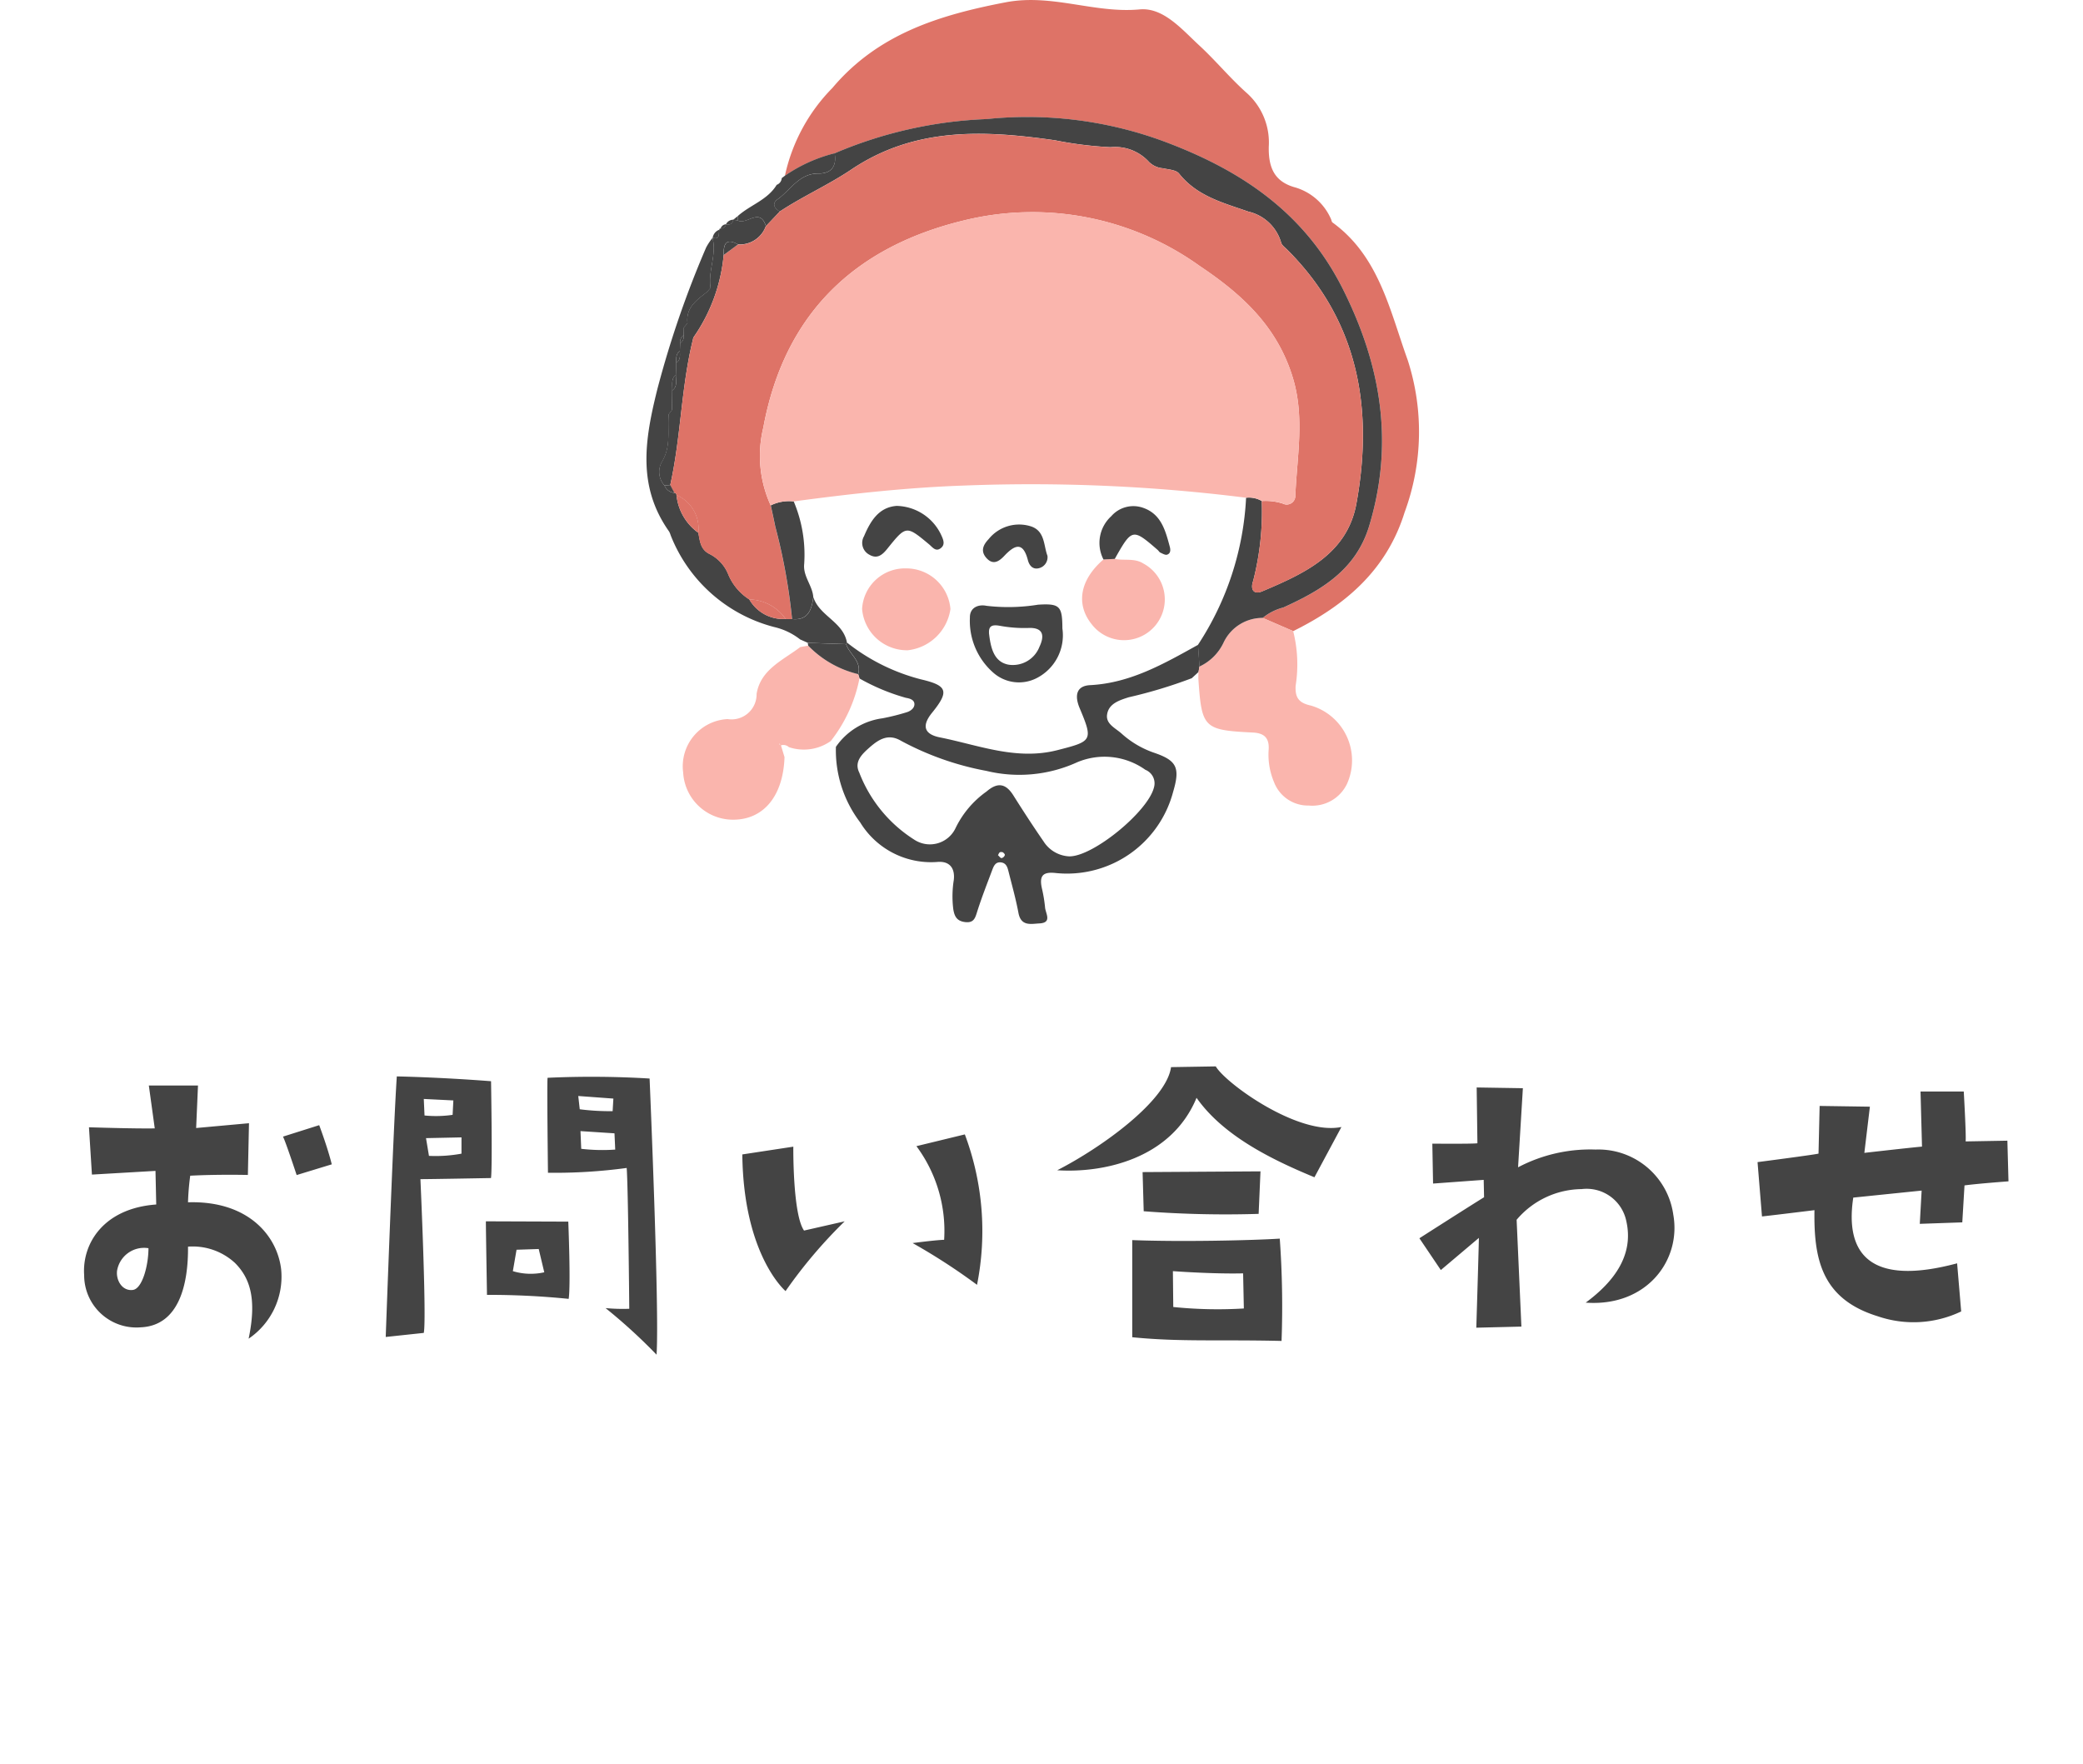 <svg height="105" viewBox="0 0 124 105" width="124" xmlns="http://www.w3.org/2000/svg"><path d="m-56.474-4.092a3.113 3.113 0 0 0 3.388 3.1c2.244-.11 2.816-2.53 2.794-4.8a3.71 3.71 0 0 1 2.794.968c.88.88 1.32 2.112.814 4.51a4.457 4.457 0 0 0 1.936-4.136c-.242-2.024-2-4.092-5.544-3.982a15.093 15.093 0 0 1 .132-1.584c1.694-.088 3.432-.044 3.432-.044l.066-3.08-3.146.286.11-2.53h-2.926l.352 2.552c-1.232.022-3.916-.066-3.916-.066l.176 2.816 3.784-.22.044 2c-3.146.228-4.422 2.34-4.29 4.21zm12.65-5.962 2.09-.638c-.242-.99-.748-2.332-.748-2.332l-2.156.682c.154.286.814 2.288.814 2.288zm-10.692 5.7a1.63 1.63 0 0 1 1.87-1.346c0 1.034-.374 2.442-.946 2.486-.616.068-.99-.57-.924-1.142zm22.264-11.286c-3.124-.242-5.61-.286-5.61-.286-.22 3.256-.66 15.51-.66 15.51l2.266-.242c.176-.858-.2-9.152-.2-9.152.616 0 4.2-.066 4.2-.066.092-.574.004-5.766.004-5.766zm6.82 13.508a32.591 32.591 0 0 1 3.032 2.77c.18-2.638-.414-16.438-.414-16.438a57.352 57.352 0 0 0 -6.072-.044c-.044.2.022 5.654.022 5.654a32.042 32.042 0 0 0 4.686-.286c.088 1.056.154 8.382.154 8.382a11.233 11.233 0 0 1 -1.408-.04zm-1.54-11.836-.088-.792 2.09.154-.044.748a13.9 13.9 0 0 1 -1.958-.112zm-9.24.374-.044-.99 1.76.088-.044.858a6.86 6.86 0 0 1 -1.672.038zm9.328 1.98-.044-1.056 2.024.132.044.968a10.937 10.937 0 0 1 -2.024-.046zm-7.128-.682v.968a8.474 8.474 0 0 1 -1.936.132l-.176-1.056zm6.38 9.614c.132-.836-.022-4.6-.022-4.6l-4.906-.018c0 .484.066 4.378.066 4.378a47.329 47.329 0 0 1 4.862.238zm-3.322-1.65.22-1.276 1.32-.044.33 1.386a3.679 3.679 0 0 1 -1.87-.068zm23.8-1.672a36.775 36.775 0 0 1 3.832 2.484 16.369 16.369 0 0 0 -.726-8.954l-2.882.7a8.454 8.454 0 0 1 1.65 5.574c-.55.018-1.87.194-1.87.194zm-7.568 2.86a28.808 28.808 0 0 1 3.522-4.156l-2.42.55c-.682-.968-.638-4.994-.638-4.994l-3.036.462c.068 6.024 2.576 8.136 2.576 8.136zm25.612-13.378-2.662.044c-.286 2.024-4.158 4.8-6.776 6.138 2.684.176 6.776-.638 8.294-4.312 1.606 2.288 4.532 3.7 7.018 4.73l1.606-2.992c-2.596.528-6.908-2.618-7.48-3.608zm2.552 8.778.11-2.53-7.018.044.066 2.33a63.26 63.26 0 0 0 6.842.156zm-7.524 1.562v5.782c2.9.286 5.082.132 8.888.22a56.427 56.427 0 0 0 -.106-6.09c-1.742.11-5.922.198-8.782.088zm2.442 3.982-.022-2.134s2.376.176 4.18.132l.044 2.09a25.985 25.985 0 0 1 -4.202-.088zm25.146-9.372a9.227 9.227 0 0 0 -4.62 1.056l.286-4.708-2.75-.044.044 3.322c-.308.044-2.684.022-2.684.022l.044 2.376 3.014-.22.022 1.034c-.858.528-3.85 2.442-3.85 2.442l1.276 1.892 2.266-1.914c-.022 1.078-.154 5.346-.154 5.346l2.684-.066-.284-6.358a5.134 5.134 0 0 1 3.87-1.826 2.411 2.411 0 0 1 2.662 1.918c.44 1.958-.66 3.542-2.42 4.84 3.63.264 5.7-2.53 5.214-5.236a4.5 4.5 0 0 0 -4.62-3.876zm24.574 1.892-.066-2.42-2.486.044c.044-.286-.11-2.97-.11-2.97h-2.574l.088 3.278c-.946.088-3.432.374-3.432.374l.33-2.75-2.992-.044-.066 2.838c-.242.066-3.63.506-3.63.506l.264 3.234c.44-.044 3.124-.374 3.124-.374-.044 2.9.418 5.28 3.762 6.314a6.569 6.569 0 0 0 4.972-.286l-.242-2.864c-5.192 1.39-6.688-.568-6.182-3.912l4.07-.418-.11 1.98 2.53-.088.132-2.2c.814-.11 2.618-.242 2.618-.242z" fill="#444" transform="translate(61.484 80)"/><path d="m701.835 10.463a10.633 10.633 0 0 1 2.824-5.224c2.706-3.213 6.35-4.34 10.307-5.1 2.763-.532 5.289.671 7.987.421 1.414-.131 2.514 1.19 3.558 2.153.966.892 1.811 1.923 2.792 2.8a3.948 3.948 0 0 1 1.337 3.208c-.026 1.227.31 2.1 1.6 2.443a3.362 3.362 0 0 1 2.1 1.868c.035.069.04.172.093.211 2.774 2.011 3.409 5.233 4.48 8.2a13.852 13.852 0 0 1 -.19 9.061c-1.078 3.46-3.561 5.545-6.63 7.064l-1.811-.784a3.174 3.174 0 0 1 1.223-.618c2.249-1.023 4.32-2.225 5.114-4.86 1.495-4.956.705-9.585-1.587-14.137-2.3-4.57-6.109-7.065-10.648-8.755a23.465 23.465 0 0 0 -10.54-1.323 25.543 25.543 0 0 0 -9.044 2.034 9.093 9.093 0 0 0 -2.962 1.337" fill="#de7367" transform="translate(-655.11)"/><path d="m736.144 165.184a28.489 28.489 0 0 1 -3.744 1.131c-.539.173-1.191.369-1.286 1.028-.083.569.506.807.87 1.139a5.589 5.589 0 0 0 1.979 1.152c1.321.459 1.5.9 1.082 2.312a6.532 6.532 0 0 1 -6.98 4.831c-.781-.089-.989.166-.836.891a8.547 8.547 0 0 1 .193 1.153c.025.355.441.915-.337.955-.5.026-1.095.189-1.248-.629-.157-.842-.392-1.67-.6-2.5-.057-.224-.135-.455-.412-.5-.357-.057-.46.216-.555.468-.3.8-.614 1.6-.874 2.413-.127.4-.192.736-.737.668-.483-.06-.63-.331-.7-.764a6.168 6.168 0 0 1 .03-1.743c.081-.719-.262-1.142-1-1.07a4.941 4.941 0 0 1 -4.57-2.353 7.087 7.087 0 0 1 -1.448-4.5 4.006 4.006 0 0 1 2.775-1.7 13.37 13.37 0 0 0 1.447-.362c.218-.068.457-.239.452-.482-.006-.266-.287-.337-.508-.375a12.339 12.339 0 0 1 -2.757-1.149l-.081-.264c.22-.784-.52-1.171-.715-1.783l.046-.094a11.812 11.812 0 0 0 4.4 2.19c1.571.367 1.71.7.668 1.985-.695.855-.379 1.3.456 1.469 2.308.459 4.555 1.388 7.006.76 2.06-.528 2.14-.557 1.321-2.5-.3-.714-.226-1.325.626-1.369 2.4-.122 4.4-1.279 6.423-2.4q.044.647.089 1.293-.03.161-.059.323l-.411.376m-7.28 10.6c1.423.011 4.679-2.666 5.035-4.1a.866.866 0 0 0 -.509-1.051 4.192 4.192 0 0 0 -4.057-.452 8.3 8.3 0 0 1 -5.407.516 17.346 17.346 0 0 1 -5.09-1.795c-.748-.441-1.317-.085-1.868.4-.452.4-.929.851-.612 1.493a8.213 8.213 0 0 0 3.26 3.986 1.689 1.689 0 0 0 2.468-.669 5.712 5.712 0 0 1 1.848-2.187c.652-.563 1.145-.492 1.6.234.58.92 1.172 1.832 1.79 2.726a1.919 1.919 0 0 0 1.541.9m-3.951-.24c-.254-.076-.232.094-.3.166.072.064.144.177.217.177a.269.269 0 0 0 .194-.184c.007-.067-.1-.146-.115-.159" fill="#444" transform="translate(-665.21 -124.809)"/><path d="m685.983 165.54.08.264a8.768 8.768 0 0 1 -1.708 3.72 2.783 2.783 0 0 1 -2.494.362.475.475 0 0 0 -.488-.1l-.078-.124c0 .022 0 .053.009.064a.369.369 0 0 0 .084.045l.215.711c-.081 2.367-1.3 3.792-3.192 3.721a2.974 2.974 0 0 1 -2.842-2.809 2.813 2.813 0 0 1 2.645-3.178 1.492 1.492 0 0 0 1.727-1.5c.238-1.457 1.575-2.007 2.6-2.787l.469-.084a6.131 6.131 0 0 0 2.969 1.692" fill="#fab5ad" transform="translate(-634.901 -125.412)"/><path d="m808.553 160.014.059-.323a2.961 2.961 0 0 0 1.446-1.446 2.561 2.561 0 0 1 2.322-1.45l1.812.784a8.11 8.11 0 0 1 .147 3.252c-.04.716.191 1.028.914 1.184a3.4 3.4 0 0 1 2.144 4.658 2.285 2.285 0 0 1 -2.275 1.291 2.162 2.162 0 0 1 -2.072-1.4 4.188 4.188 0 0 1 -.316-1.946c.039-.676-.268-.971-.956-1-2.926-.145-3.033-.267-3.231-3.224q0-.19.006-.38" fill="#fab5ad" transform="translate(-737.21 -120.014)"/><g fill="#444"><path d="m675.255 84.269a3.925 3.925 0 0 0 -1.542-.737 9.071 9.071 0 0 1 -6.17-5.476 1.006 1.006 0 0 0 -.09-.214c-1.9-2.684-1.45-5.453-.7-8.457a59.113 59.113 0 0 1 2.909-8.449 3.453 3.453 0 0 1 .378-.567c.264 1-.28 1.975-.113 2.975l-.21.243c-.61.478-1.276.92-1.166 1.864l-.214.249q-.008.231-.016.462a.5.5 0 0 0 -.206.477q-.008.234-.016.467c-.256.177-.219.447-.217.706q-.01.348-.021.7c-.31.259-.193.62-.218.947q-.009.58-.018 1.159l-.192.251c-.079.945.157 1.909-.4 2.825a1.2 1.2 0 0 0 .151 1.413.682.682 0 0 0 .592.438.12.12 0 0 1 .12.13 3.139 3.139 0 0 0 1.3 2.247c.1.485.119.983.659 1.256a2.331 2.331 0 0 1 1.136 1.248 3.234 3.234 0 0 0 1.24 1.46 2.324 2.324 0 0 0 2.17 1.165l.378.005c.947.1 1.166-.541 1.264-1.3.368 1.128 1.776 1.461 2 2.7l-.046.093-2.284-.077-.452-.2" transform="translate(-627.624 -46.207)"/><path d="m670.4 64.484.021-.7c.27-.173.221-.446.217-.706q.008-.234.017-.467a.452.452 0 0 0 .206-.477q.008-.231.016-.462l.214-.249c-.11-.943.556-1.385 1.166-1.864l.21-.243c-.167-1 .378-1.971.113-2.975l.008-.006c.476.135.334-.265.4-.482l.016-.056.057-.01a.339.339 0 0 0 .33-.257l-.018.01c.227.034.4-.011.441-.283l.027.083-.03-.083.286.055c.524.266 1.3-.8 1.662.328a1.649 1.649 0 0 1 -1.661 1.092c-.723-.406-.872-.008-.851.629a10.193 10.193 0 0 1 -1.788 4.891.288.288 0 0 0 -.036.11c-.711 2.856-.714 5.826-1.357 8.693l-.344.023a1.2 1.2 0 0 1 -.151-1.413c.555-.916.319-1.88.4-2.825l.193-.251q.009-.58.018-1.159c.342-.252.208-.616.218-.947" transform="translate(-630.167 -42.184)"/><path d="m691.372 43.236c-.359-1.133-1.138-.061-1.662-.327q0-.137-.009-.275c.738-.66 1.763-.949 2.311-1.853a.46.46 0 0 0 .3-.4l.191-.145a9.094 9.094 0 0 1 2.962-1.337c.127.776-.2 1.213-.969 1.206-1.144-.011-1.653.985-2.435 1.539-.333.236-.206.538.142.719l-.827.87" transform="translate(-645.776 -29.778)"/><path d="m683.586 58.289c-.069.217.073.617-.4.482a.6.6 0 0 1 .4-.482" transform="translate(-640.76 -44.616)"/><path d="m687.04 55.746c-.037.272-.214.317-.441.283a.485.485 0 0 1 .441-.283" transform="translate(-643.387 -42.668)"/><path d="m685.576 56.911a.339.339 0 0 1 -.33.257.345.345 0 0 1 .33-.257" transform="translate(-642.346 -43.561)"/><path d="m688.776 54.81c0 .092.006.183.009.275l-.287-.055.277-.22" transform="translate(-644.85 -41.952)"/><path d="m699.412 35.337c-.347-.181-.475-.483-.142-.719.782-.554 1.292-1.55 2.435-1.539.772.007 1.1-.43.969-1.206a25.543 25.543 0 0 1 9.048-2.037 23.465 23.465 0 0 1 10.54 1.323c4.538 1.69 8.346 4.186 10.648 8.755 2.292 4.552 3.082 9.181 1.587 14.137-.795 2.635-2.865 3.837-5.115 4.86a3.174 3.174 0 0 0 -1.223.618 2.56 2.56 0 0 0 -2.322 1.45 2.959 2.959 0 0 1 -1.446 1.446q-.044-.647-.088-1.293a17.5 17.5 0 0 0 2.865-8.756 1.523 1.523 0 0 1 .933.194 16.577 16.577 0 0 1 -.511 4.755c-.177.495.012.845.547.618 2.484-1.054 5.051-2.2 5.6-5.228 1.029-5.658.117-10.87-4.114-15.1-.136-.136-.33-.269-.37-.435a2.644 2.644 0 0 0 -1.943-1.835c-1.507-.528-3.052-.912-4.13-2.264-.179-.225-.631-.241-.964-.317a1.344 1.344 0 0 1 -.824-.373 2.722 2.722 0 0 0 -2.293-.881 22.338 22.338 0 0 1 -3.3-.411c-4.2-.6-8.334-.814-12.134 1.742-1.356.912-2.876 1.585-4.251 2.493" transform="translate(-652.989 -22.748)"/><path d="m707.755 163.3q-.018-.084-.029-.169l2.284.077c.194.613.934 1 .714 1.784a6.132 6.132 0 0 1 -2.969-1.692" transform="translate(-659.641 -124.864)"/></g><path d="m678.784 38.594c1.375-.909 2.894-1.581 4.251-2.493 3.8-2.556 7.939-2.338 12.134-1.742a22.337 22.337 0 0 0 3.3.411 2.722 2.722 0 0 1 2.293.881 1.345 1.345 0 0 0 .824.373c.334.076.785.092.964.317 1.078 1.352 2.624 1.736 4.13 2.264a2.644 2.644 0 0 1 1.943 1.835c.04.166.234.3.37.435 4.231 4.225 5.143 9.438 4.114 15.1-.55 3.024-3.117 4.174-5.6 5.228-.535.227-.723-.123-.547-.618a16.577 16.577 0 0 0 .511-4.755 3.37 3.37 0 0 1 1.248.149.513.513 0 0 0 .751-.472c.1-2.318.558-4.624-.131-6.955-.914-3.089-3.036-5.025-5.571-6.72a17.087 17.087 0 0 0 -14.022-2.707c-6.482 1.566-10.689 5.526-11.947 12.334a7.1 7.1 0 0 0 .442 4.634c.089.419.184.837.268 1.257a35.243 35.243 0 0 1 1 5.507l-.378-.005a2.721 2.721 0 0 0 -2.17-1.165 3.233 3.233 0 0 1 -1.24-1.46 2.33 2.33 0 0 0 -1.136-1.248c-.54-.274-.564-.772-.659-1.257a2.165 2.165 0 0 0 -1.3-2.247.12.12 0 0 0 -.121-.13l-.247-.461c.643-2.867.646-5.837 1.357-8.693a.284.284 0 0 1 .036-.11 10.191 10.191 0 0 0 1.788-4.892l.851-.628a1.65 1.65 0 0 0 1.662-1.092l.827-.87" fill="#de7367" transform="translate(-632.36 -26.004)"/><path d="m699.457 134.213a35.252 35.252 0 0 0 -1-5.507c-.084-.42-.178-.838-.268-1.258a2.466 2.466 0 0 1 1.365-.236 8.148 8.148 0 0 1 .624 3.722c-.079.74.494 1.283.542 1.98-.1.758-.317 1.395-1.264 1.3" fill="#444" transform="translate(-652.305 -97.366)"/><path d="m673.858 125.608a2.165 2.165 0 0 1 1.3 2.247 3.138 3.138 0 0 1 -1.3-2.247" fill="#de7367" transform="translate(-633.587 -96.143)"/><path d="m692.637 152.069a2.721 2.721 0 0 1 2.17 1.165 2.323 2.323 0 0 1 -2.17-1.165" fill="#de7367" transform="translate(-648.036 -116.391)"/><path d="m672.965 95.067c-.01.331.124.7-.218.947.025-.327-.092-.688.218-.947" fill="#444" transform="translate(-632.731 -72.768)"/><path d="m671.114 123.088.247.461a.682.682 0 0 1 -.592-.438l.344-.023" fill="#444" transform="translate(-631.212 -94.215)"/><path d="m674 89.089c0 .26.053.533-.217.706 0-.259-.038-.529.217-.706" fill="#444" transform="translate(-633.526 -68.192)"/><path d="m675.006 85.061a.452.452 0 0 1 -.206.478.5.5 0 0 1 .206-.478" fill="#444" transform="translate(-634.311 -65.108)"/><path d="m681.954 73.051-.211.243z" fill="#495c54" transform="translate(-639.653 -55.914)"/><path d="m675.977 82.033-.214.249z" fill="#495c54" transform="translate(-635.053 -62.789)"/><path d="m672.031 104.046-.193.251z" fill="#495c54" transform="translate(-632.034 -79.639)"/><path d="m686.9 61.495-.851.628c-.021-.636.128-1.034.851-.628" fill="#444" transform="translate(-642.964 -46.946)"/><path d="m697.458 71.008a2.461 2.461 0 0 0 -1.365.236 7.1 7.1 0 0 1 -.442-4.634c1.258-6.807 5.466-10.768 11.947-12.333a17.086 17.086 0 0 1 14.022 2.707c2.536 1.695 4.657 3.631 5.571 6.72.69 2.33.228 4.636.131 6.955a.513.513 0 0 1 -.751.472 3.369 3.369 0 0 0 -1.248-.149 1.523 1.523 0 0 0 -.934-.194 102.221 102.221 0 0 0 -16.76-.726c-3.4.115-6.794.492-10.172.946" fill="#fab5ad" transform="translate(-650.21 -41.16)"/><path d="m727.024 146.654a2.888 2.888 0 0 1 -2.54 2.456 2.681 2.681 0 0 1 -2.72-2.457 2.553 2.553 0 0 1 2.618-2.416 2.636 2.636 0 0 1 2.641 2.416" fill="#fab5ad" transform="translate(-670.444 -110.403)"/><path d="m780.485 141.813c.558.116 1.164-.057 1.685.266a2.427 2.427 0 1 1 -3.056 3.627c-.965-1.2-.7-2.654.7-3.859l.672-.034" fill="#fab5ad" transform="translate(-714.124 -108.545)"/><path d="m755.089 154.824a2.859 2.859 0 0 1 -1.487 2.924 2.311 2.311 0 0 1 -2.6-.275 4.1 4.1 0 0 1 -1.42-3.305c-.012-.6.507-.8.984-.7a11.158 11.158 0 0 0 3.077-.067c1.3-.08 1.439.086 1.445 1.421m-4.371.268c.1.862.279 1.707 1.151 1.88a1.7 1.7 0 0 0 1.857-1.069c.28-.591.287-1.155-.663-1.114a7.938 7.938 0 0 1 -1.7-.13c-.445-.078-.667 0-.642.433" fill="#444" transform="translate(-691.844 -117.407)"/><path d="m723.861 128.37a3 3 0 0 1 2.638 1.7c.13.283.294.608-.038.835-.288.2-.477-.089-.68-.257-1.346-1.118-1.353-1.121-2.474.272-.293.364-.6.628-1.066.357a.79.79 0 0 1 -.322-1.1c.391-.923.888-1.728 1.941-1.807" fill="#444" transform="translate(-670.485 -98.256)"/><path d="m783.938 131.554-.672.034a2.152 2.152 0 0 1 .467-2.579 1.742 1.742 0 0 1 1.905-.492c1.062.374 1.313 1.339 1.571 2.293.055.2.065.416-.154.491-.109.037-.271-.062-.4-.12-.065-.03-.106-.112-.164-.162-1.491-1.293-1.526-1.286-2.553.536" fill="#444" transform="translate(-717.577 -98.285)"/><path d="m756.8 134.935a.67.67 0 0 1 -.5.739c-.372.1-.582-.156-.665-.478-.293-1.131-.792-.9-1.4-.258-.3.318-.662.587-1.069.13-.372-.418-.181-.79.133-1.122a2.327 2.327 0 0 1 2.483-.771c.881.264.782 1.143 1.018 1.76" fill="#444" transform="translate(-694.446 -101.854)"/><path d="m0 0h124v105h-124z" fill="none"/></svg>
